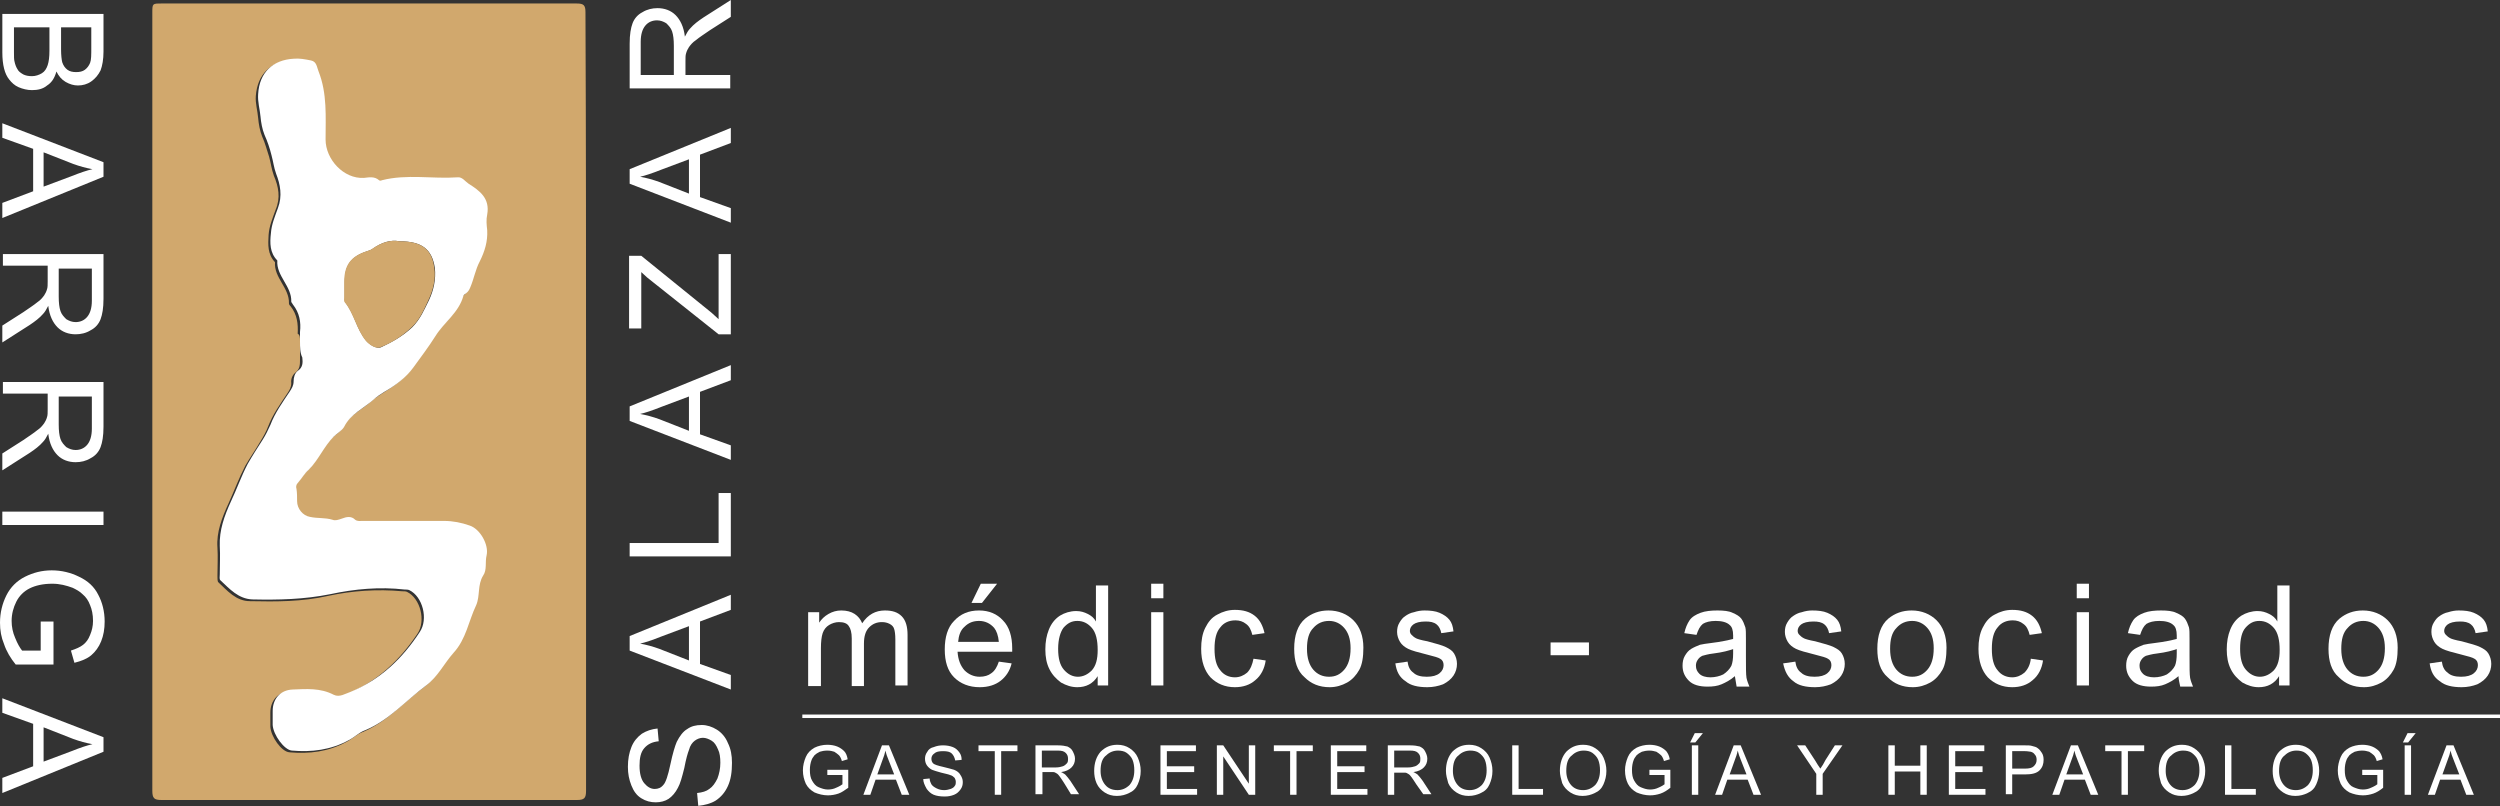 <svg width="186" height="60" viewBox="0 0 186 60" fill="none" xmlns="http://www.w3.org/2000/svg">
<rect x="0" y="0" width="186" height="60" fill="#333333" stroke="none"/>
<path d="M43.602 29.933C43.602 39.579 43.602 49.182 43.602 58.828C43.602 59.39 43.472 59.52 42.91 59.52C32.615 59.52 22.32 59.52 12.025 59.52C11.463 59.52 11.333 59.39 11.333 58.828C11.333 39.536 11.333 20.244 11.333 0.952C11.333 0.26 11.333 0.26 12.025 0.26C22.32 0.26 32.615 0.26 42.91 0.26C43.429 0.26 43.559 0.389 43.559 0.908C43.602 10.598 43.602 20.244 43.602 29.933ZM22.32 25.391C22.32 25.824 22.32 26.299 22.32 26.732C22.32 27.121 22.32 27.467 21.974 27.727C21.758 27.9 21.628 28.203 21.671 28.506C21.671 28.808 21.541 29.025 21.368 29.284C20.849 30.063 20.287 30.841 19.941 31.75C19.811 32.096 19.595 32.485 19.379 32.831C19.032 33.437 18.6 34.042 18.254 34.648C17.778 35.556 17.432 36.508 17 37.459C16.524 38.498 16.091 39.579 16.178 40.747C16.221 41.439 16.178 42.131 16.178 42.867C16.178 42.996 16.178 43.212 16.221 43.299C16.913 43.948 17.562 44.727 18.6 44.727C20.547 44.77 22.493 44.77 24.396 44.337C26.213 43.948 28.073 43.818 29.933 43.991C30.063 43.991 30.192 43.991 30.279 44.034C31.274 44.51 31.706 46.197 31.058 47.149C29.76 49.095 28.116 50.653 25.91 51.604C25.521 51.777 25.088 52.037 24.656 51.82C23.661 51.301 22.623 51.431 21.585 51.431C20.676 51.474 20.114 52.123 20.114 53.032C20.114 53.378 20.114 53.724 20.114 54.07C20.157 54.805 20.936 55.93 21.541 55.973C23.012 56.103 24.439 55.93 25.78 55.194C26.213 54.978 26.516 54.632 26.992 54.459C28.765 53.724 30.02 52.253 31.534 51.128C32.399 50.48 32.874 49.485 33.566 48.706C34.475 47.668 34.691 46.327 35.254 45.159C35.556 44.467 35.34 43.645 35.773 42.953C36.075 42.52 35.902 41.958 36.032 41.439C36.205 40.617 35.599 39.449 34.778 39.233C34.172 39.06 33.523 38.93 32.874 38.887C30.841 38.887 28.852 38.887 26.819 38.887C26.646 38.887 26.429 38.93 26.256 38.8C25.953 38.498 25.607 38.584 25.261 38.714C25.045 38.8 24.786 38.887 24.569 38.8C24.007 38.627 23.445 38.714 22.882 38.584C22.32 38.454 21.931 37.935 21.931 37.416C21.931 37.114 21.887 36.811 21.887 36.508C21.887 36.335 21.844 36.205 21.974 36.075C22.277 35.773 22.493 35.383 22.796 35.081C23.574 34.345 23.921 33.35 24.656 32.615C24.915 32.355 25.261 32.182 25.434 31.88C25.91 30.928 26.905 30.495 27.64 29.846C27.857 29.63 28.16 29.457 28.419 29.284C29.241 28.765 30.02 28.246 30.582 27.467C31.144 26.689 31.706 25.953 32.226 25.132C32.874 24.093 33.956 23.401 34.302 22.147C34.302 22.06 34.432 22.017 34.475 21.974C34.648 21.844 34.734 21.714 34.821 21.498C35.081 20.849 35.21 20.157 35.513 19.595C35.902 18.86 36.119 18.124 36.075 17.259C36.075 16.87 36.032 16.437 36.075 16.091C36.292 14.923 35.556 14.318 34.691 13.799C34.432 13.626 34.215 13.323 33.869 13.323C32.009 13.453 30.106 13.063 28.246 13.539C28.16 13.539 28.073 13.582 28.03 13.539C27.684 13.236 27.294 13.323 26.905 13.366C25.391 13.453 24.05 11.982 24.05 10.511C24.05 8.824 24.18 7.094 23.531 5.45C23.401 5.147 23.401 4.715 22.969 4.628C22.536 4.542 22.147 4.455 21.671 4.499C20.157 4.585 19.162 5.493 19.032 7.137C18.989 7.7 19.162 8.219 19.206 8.781C19.249 9.257 19.335 9.733 19.508 10.165C19.725 10.641 19.854 11.16 20.027 11.679C20.157 12.155 20.201 12.587 20.373 13.063C20.72 13.885 20.892 14.707 20.503 15.615C20.287 16.221 20.027 16.826 19.984 17.475C19.941 18.211 19.898 18.903 20.46 19.508C20.373 20.676 21.541 21.412 21.498 22.579C21.498 22.666 21.585 22.753 21.628 22.796C22.104 23.401 22.19 24.093 22.147 24.829C22.32 24.915 22.32 25.132 22.32 25.391Z" fill="#D1A86D"/>
<path d="M22.32 25.391C22.32 25.175 22.32 24.915 22.32 24.699C22.407 23.964 22.277 23.272 21.801 22.666C21.758 22.579 21.671 22.493 21.671 22.45C21.714 21.282 20.547 20.547 20.633 19.379C20.071 18.816 20.071 18.081 20.157 17.346C20.2 16.697 20.46 16.091 20.676 15.486C21.022 14.577 20.849 13.712 20.547 12.934C20.373 12.458 20.33 12.025 20.2 11.549C20.071 11.03 19.898 10.511 19.681 10.035C19.508 9.603 19.422 9.127 19.379 8.651C19.335 8.132 19.162 7.57 19.206 7.007C19.292 5.364 20.33 4.455 21.844 4.369C22.277 4.326 22.709 4.412 23.142 4.499C23.574 4.585 23.574 5.018 23.704 5.32C24.353 6.964 24.223 8.694 24.223 10.381C24.223 11.852 25.564 13.323 27.078 13.236C27.467 13.193 27.857 13.107 28.203 13.409C28.246 13.453 28.332 13.453 28.419 13.409C30.279 12.934 32.182 13.323 34.042 13.193C34.388 13.15 34.605 13.496 34.864 13.669C35.686 14.188 36.465 14.75 36.248 15.961C36.162 16.351 36.205 16.74 36.248 17.129C36.292 17.951 36.075 18.686 35.686 19.465C35.383 20.027 35.254 20.763 34.994 21.368C34.907 21.585 34.821 21.714 34.648 21.844C34.561 21.887 34.475 21.974 34.475 22.017C34.129 23.272 33.047 23.964 32.399 25.002C31.88 25.824 31.317 26.559 30.755 27.338C30.192 28.116 29.414 28.679 28.592 29.154C28.332 29.327 28.03 29.5 27.813 29.717C27.078 30.366 26.083 30.798 25.607 31.75C25.434 32.053 25.088 32.226 24.829 32.485C24.093 33.22 23.704 34.215 22.969 34.951C22.666 35.21 22.45 35.599 22.147 35.946C22.017 36.075 22.017 36.248 22.06 36.378C22.104 36.681 22.104 36.984 22.104 37.286C22.104 37.849 22.536 38.368 23.055 38.454C23.618 38.584 24.18 38.498 24.742 38.671C24.959 38.757 25.175 38.671 25.434 38.584C25.78 38.454 26.127 38.368 26.429 38.671C26.602 38.8 26.819 38.757 26.992 38.757C29.025 38.757 31.014 38.757 33.047 38.757C33.696 38.757 34.345 38.887 34.951 39.103C35.729 39.363 36.378 40.531 36.205 41.309C36.075 41.828 36.248 42.391 35.946 42.823C35.513 43.515 35.729 44.337 35.426 45.029C34.864 46.197 34.691 47.538 33.739 48.576C33.047 49.355 32.572 50.35 31.706 50.999C30.192 52.123 28.938 53.594 27.165 54.329C26.689 54.502 26.386 54.848 25.953 55.065C24.613 55.8 23.185 55.973 21.714 55.843C21.152 55.8 20.33 54.675 20.287 53.94C20.287 53.594 20.287 53.248 20.287 52.902C20.287 51.993 20.849 51.345 21.758 51.301C22.796 51.258 23.834 51.172 24.829 51.691C25.261 51.907 25.694 51.604 26.083 51.474C28.289 50.566 29.933 49.009 31.231 47.019C31.88 46.067 31.447 44.38 30.452 43.905C30.366 43.861 30.192 43.861 30.106 43.861C28.246 43.645 26.386 43.818 24.569 44.207C22.623 44.597 20.72 44.64 18.773 44.597C17.735 44.553 17.086 43.818 16.394 43.169C16.307 43.083 16.351 42.91 16.351 42.737C16.351 42.045 16.394 41.352 16.351 40.617C16.307 39.449 16.697 38.368 17.172 37.33C17.605 36.421 17.951 35.426 18.427 34.518C18.773 33.913 19.162 33.307 19.552 32.701C19.768 32.355 19.941 32.009 20.114 31.62C20.46 30.712 21.022 29.933 21.541 29.154C21.714 28.895 21.844 28.679 21.844 28.376C21.844 28.073 21.931 27.77 22.147 27.597C22.536 27.338 22.536 26.992 22.493 26.602C22.32 26.256 22.32 25.824 22.32 25.391ZM29.717 17.951C29.068 17.821 28.376 18.038 27.727 18.514C27.597 18.6 27.467 18.643 27.338 18.686C26.127 19.076 25.651 19.725 25.651 20.979C25.651 21.368 25.651 21.758 25.651 22.147C25.651 22.277 25.651 22.407 25.694 22.493C26.386 23.358 26.516 24.483 27.251 25.348C27.511 25.651 28.03 25.997 28.376 25.824C29.198 25.434 29.976 25.002 30.668 24.353C31.274 23.747 31.577 23.012 31.923 22.32C32.269 21.585 32.442 20.763 32.355 19.941C32.139 18.514 31.36 17.951 29.717 17.951Z" fill="white"/>
<path d="M29.717 17.951C31.36 17.951 32.139 18.514 32.312 19.941C32.442 20.72 32.226 21.585 31.88 22.32C31.534 23.055 31.231 23.791 30.625 24.353C29.933 25.002 29.198 25.478 28.333 25.824C27.987 25.997 27.468 25.651 27.208 25.348C26.516 24.483 26.343 23.358 25.651 22.493C25.564 22.407 25.608 22.233 25.608 22.147C25.608 21.758 25.608 21.368 25.608 20.979C25.608 19.725 26.083 19.076 27.294 18.686C27.424 18.643 27.597 18.6 27.684 18.514C28.376 18.038 29.068 17.821 29.717 17.951Z" fill="#D1A86D"/>
<path d="M60.126 50.999V45.548H60.947V46.327C61.12 46.067 61.337 45.851 61.639 45.678C61.942 45.505 62.245 45.419 62.591 45.419C62.98 45.419 63.326 45.505 63.586 45.678C63.846 45.851 64.019 46.067 64.148 46.37C64.581 45.721 65.143 45.419 65.835 45.419C66.398 45.419 66.787 45.548 67.09 45.851C67.392 46.154 67.522 46.63 67.522 47.235V50.999H66.614V47.581C66.614 47.192 66.571 46.932 66.527 46.803C66.484 46.63 66.354 46.5 66.181 46.413C66.008 46.327 65.835 46.284 65.619 46.284C65.23 46.284 64.927 46.413 64.667 46.673C64.408 46.932 64.278 47.322 64.278 47.884V51.042H63.37V47.495C63.37 47.062 63.283 46.76 63.153 46.587C63.024 46.37 62.764 46.284 62.418 46.284C62.158 46.284 61.899 46.37 61.683 46.5C61.466 46.63 61.293 46.846 61.207 47.106C61.12 47.365 61.077 47.754 61.077 48.23V51.042H60.126V50.999Z" fill="white"/>
<path d="M74.313 49.225L75.265 49.355C75.135 49.917 74.832 50.35 74.443 50.653C74.054 50.955 73.535 51.128 72.886 51.128C72.107 51.128 71.458 50.869 70.983 50.393C70.507 49.917 70.29 49.225 70.29 48.317C70.29 47.408 70.507 46.673 70.983 46.197C71.458 45.678 72.064 45.419 72.843 45.419C73.578 45.419 74.184 45.678 74.616 46.154C75.092 46.63 75.308 47.365 75.308 48.23C75.308 48.273 75.308 48.36 75.308 48.49H71.242C71.285 49.095 71.458 49.528 71.761 49.874C72.064 50.177 72.453 50.35 72.886 50.35C73.232 50.35 73.535 50.263 73.751 50.09C74.01 49.917 74.184 49.614 74.313 49.225ZM71.285 47.754H74.313C74.27 47.279 74.14 46.933 73.967 46.716C73.665 46.37 73.275 46.197 72.843 46.197C72.41 46.197 72.064 46.327 71.761 46.63C71.458 46.889 71.329 47.279 71.285 47.754ZM72.28 44.856L72.972 43.429H74.184L73.059 44.856H72.28Z" fill="white"/>
<path d="M81.667 50.999V50.306C81.321 50.869 80.802 51.128 80.153 51.128C79.72 51.128 79.331 50.999 78.942 50.782C78.596 50.523 78.293 50.22 78.077 49.787C77.86 49.355 77.774 48.879 77.774 48.317C77.774 47.754 77.86 47.279 78.034 46.846C78.207 46.413 78.466 46.067 78.855 45.808C79.201 45.592 79.634 45.462 80.067 45.462C80.412 45.462 80.672 45.548 80.932 45.678C81.191 45.808 81.407 45.981 81.537 46.24V43.559H82.446V50.999H81.667ZM78.726 48.273C78.726 48.966 78.855 49.485 79.158 49.831C79.461 50.177 79.807 50.35 80.196 50.35C80.586 50.35 80.932 50.177 81.234 49.874C81.537 49.528 81.667 49.052 81.667 48.36C81.667 47.625 81.537 47.062 81.234 46.716C80.932 46.37 80.586 46.197 80.153 46.197C79.72 46.197 79.418 46.37 79.115 46.716C78.899 47.019 78.726 47.538 78.726 48.273Z" fill="white"/>
<path d="M85.647 44.51V43.429H86.555V44.51H85.647ZM85.647 50.999V45.548H86.555V50.999H85.647Z" fill="white"/>
<path d="M93.26 49.009L94.168 49.139C94.081 49.744 93.822 50.263 93.389 50.609C93 50.955 92.481 51.128 91.875 51.128C91.14 51.128 90.534 50.869 90.059 50.393C89.626 49.917 89.367 49.225 89.367 48.273C89.367 47.668 89.453 47.149 89.669 46.716C89.885 46.284 90.145 45.938 90.578 45.721C90.967 45.505 91.4 45.375 91.875 45.375C92.481 45.375 92.957 45.505 93.346 45.808C93.735 46.111 93.952 46.543 94.081 47.106L93.173 47.235C93.087 46.889 92.957 46.587 92.697 46.413C92.481 46.24 92.221 46.154 91.918 46.154C91.443 46.154 91.053 46.327 90.794 46.673C90.491 47.019 90.361 47.538 90.361 48.273C90.361 49.009 90.491 49.528 90.794 49.874C91.053 50.22 91.443 50.393 91.875 50.393C92.221 50.393 92.524 50.263 92.784 50.047C93.043 49.788 93.173 49.441 93.26 49.009Z" fill="white"/>
<path d="M96.287 48.273C96.287 47.279 96.547 46.5 97.109 46.024C97.585 45.635 98.147 45.419 98.839 45.419C99.575 45.419 100.224 45.678 100.699 46.154C101.175 46.63 101.435 47.322 101.435 48.187C101.435 48.879 101.348 49.441 101.132 49.831C100.916 50.22 100.613 50.566 100.224 50.782C99.834 50.999 99.402 51.128 98.926 51.128C98.147 51.128 97.542 50.869 97.066 50.393C96.504 49.917 96.287 49.182 96.287 48.273ZM97.239 48.273C97.239 48.966 97.412 49.485 97.715 49.831C98.018 50.177 98.407 50.35 98.883 50.35C99.359 50.35 99.705 50.177 100.007 49.831C100.31 49.485 100.483 48.966 100.483 48.23C100.483 47.538 100.31 47.062 100.007 46.716C99.705 46.37 99.315 46.197 98.883 46.197C98.407 46.197 98.018 46.37 97.715 46.716C97.369 47.062 97.239 47.581 97.239 48.273Z" fill="white"/>
<path d="M103.814 49.355L104.722 49.225C104.765 49.571 104.895 49.874 105.155 50.047C105.371 50.263 105.717 50.35 106.15 50.35C106.582 50.35 106.885 50.263 107.101 50.09C107.317 49.917 107.404 49.701 107.404 49.485C107.404 49.268 107.317 49.095 107.144 49.009C107.015 48.922 106.712 48.836 106.193 48.706C105.501 48.533 105.025 48.403 104.765 48.273C104.506 48.144 104.29 47.971 104.16 47.754C104.03 47.538 103.943 47.279 103.943 47.019C103.943 46.76 103.987 46.543 104.117 46.327C104.246 46.111 104.376 45.938 104.592 45.808C104.722 45.721 104.938 45.592 105.198 45.548C105.457 45.462 105.717 45.419 105.977 45.419C106.409 45.419 106.798 45.462 107.101 45.592C107.404 45.721 107.663 45.894 107.837 46.111C108.01 46.327 108.096 46.587 108.139 46.976L107.231 47.106C107.188 46.846 107.058 46.587 106.885 46.457C106.669 46.284 106.409 46.24 106.063 46.24C105.63 46.24 105.328 46.327 105.155 46.457C104.982 46.587 104.895 46.76 104.895 46.932C104.895 47.062 104.938 47.149 105.025 47.235C105.111 47.322 105.198 47.408 105.371 47.495C105.457 47.538 105.717 47.625 106.193 47.711C106.842 47.884 107.317 48.014 107.577 48.144C107.837 48.273 108.053 48.403 108.183 48.62C108.312 48.836 108.399 49.095 108.399 49.398C108.399 49.701 108.312 50.004 108.139 50.263C107.966 50.523 107.707 50.739 107.361 50.912C107.015 51.042 106.625 51.128 106.193 51.128C105.501 51.128 104.938 50.999 104.592 50.696C104.117 50.393 103.9 49.96 103.814 49.355Z" fill="white"/>
<path d="M115.363 48.749V47.798H118.218V48.749H115.363Z" fill="white"/>
<path d="M129.075 50.306C128.729 50.609 128.383 50.782 128.08 50.912C127.777 51.042 127.431 51.085 127.042 51.085C126.437 51.085 125.961 50.955 125.658 50.653C125.355 50.35 125.182 50.004 125.182 49.528C125.182 49.268 125.225 49.009 125.355 48.792C125.485 48.576 125.615 48.403 125.831 48.273C126.047 48.144 126.264 48.057 126.48 47.971C126.653 47.927 126.956 47.884 127.302 47.841C128.037 47.754 128.599 47.625 128.945 47.538C128.945 47.408 128.945 47.322 128.945 47.279C128.945 46.889 128.859 46.63 128.686 46.5C128.47 46.284 128.08 46.197 127.648 46.197C127.215 46.197 126.912 46.284 126.696 46.413C126.48 46.587 126.35 46.846 126.22 47.235L125.312 47.106C125.398 46.716 125.528 46.413 125.701 46.154C125.874 45.894 126.177 45.721 126.523 45.592C126.869 45.462 127.302 45.419 127.777 45.419C128.253 45.419 128.643 45.462 128.902 45.592C129.205 45.721 129.421 45.851 129.551 46.024C129.681 46.197 129.767 46.413 129.854 46.673C129.897 46.846 129.897 47.106 129.897 47.538V48.792C129.897 49.658 129.897 50.177 129.94 50.436C129.984 50.653 130.07 50.869 130.157 51.085H129.205C129.162 50.826 129.118 50.566 129.075 50.306ZM128.989 48.273C128.643 48.403 128.167 48.533 127.475 48.62C127.085 48.663 126.826 48.749 126.653 48.792C126.48 48.879 126.393 48.966 126.307 49.095C126.22 49.225 126.177 49.355 126.177 49.528C126.177 49.787 126.264 49.96 126.437 50.133C126.61 50.306 126.912 50.393 127.258 50.393C127.604 50.393 127.951 50.306 128.21 50.177C128.47 50.004 128.686 49.787 128.816 49.528C128.902 49.312 128.945 49.009 128.945 48.62V48.273H128.989Z" fill="white"/>
<path d="M132.666 49.355L133.574 49.225C133.617 49.571 133.747 49.874 134.006 50.047C134.223 50.263 134.569 50.35 135.001 50.35C135.434 50.35 135.737 50.263 135.953 50.09C136.169 49.917 136.256 49.701 136.256 49.485C136.256 49.268 136.169 49.095 135.996 49.009C135.866 48.922 135.564 48.836 135.045 48.706C134.353 48.533 133.877 48.403 133.617 48.273C133.358 48.144 133.141 47.971 133.012 47.754C132.882 47.538 132.795 47.279 132.795 47.019C132.795 46.76 132.839 46.543 132.968 46.327C133.098 46.111 133.228 45.938 133.444 45.808C133.574 45.721 133.79 45.592 134.05 45.548C134.309 45.462 134.569 45.419 134.828 45.419C135.261 45.419 135.65 45.462 135.953 45.592C136.256 45.721 136.515 45.894 136.688 46.111C136.861 46.327 136.948 46.587 136.991 46.976L136.083 47.106C136.039 46.846 135.91 46.587 135.737 46.457C135.52 46.284 135.261 46.24 134.915 46.24C134.482 46.24 134.179 46.327 134.006 46.457C133.833 46.587 133.747 46.76 133.747 46.932C133.747 47.062 133.79 47.149 133.877 47.235C133.963 47.322 134.05 47.408 134.223 47.495C134.309 47.538 134.569 47.625 135.045 47.711C135.693 47.884 136.169 48.014 136.429 48.144C136.688 48.273 136.905 48.403 137.034 48.62C137.164 48.836 137.251 49.095 137.251 49.398C137.251 49.701 137.164 50.004 136.991 50.263C136.818 50.523 136.559 50.739 136.212 50.912C135.866 51.042 135.477 51.128 135.045 51.128C134.353 51.128 133.79 50.999 133.444 50.696C133.012 50.393 132.795 49.96 132.666 49.355Z" fill="white"/>
<path d="M139.673 48.273C139.673 47.279 139.932 46.5 140.495 46.024C140.971 45.635 141.533 45.419 142.225 45.419C142.96 45.419 143.609 45.678 144.085 46.154C144.561 46.63 144.82 47.322 144.82 48.187C144.82 48.879 144.734 49.441 144.518 49.831C144.301 50.22 143.998 50.566 143.609 50.782C143.22 50.999 142.787 51.128 142.311 51.128C141.533 51.128 140.927 50.869 140.451 50.393C139.889 49.917 139.673 49.182 139.673 48.273ZM140.624 48.273C140.624 48.966 140.798 49.485 141.1 49.831C141.403 50.177 141.792 50.35 142.268 50.35C142.744 50.35 143.09 50.177 143.393 49.831C143.696 49.485 143.869 48.966 143.869 48.23C143.869 47.538 143.696 47.062 143.393 46.716C143.09 46.37 142.701 46.197 142.268 46.197C141.792 46.197 141.403 46.37 141.1 46.716C140.754 47.062 140.624 47.581 140.624 48.273Z" fill="white"/>
<path d="M151.092 49.009L152.001 49.139C151.914 49.744 151.655 50.263 151.222 50.609C150.833 50.955 150.314 51.128 149.708 51.128C148.973 51.128 148.367 50.869 147.892 50.393C147.459 49.917 147.199 49.225 147.199 48.273C147.199 47.668 147.286 47.149 147.502 46.716C147.719 46.284 147.978 45.938 148.411 45.721C148.8 45.505 149.232 45.375 149.708 45.375C150.314 45.375 150.79 45.505 151.179 45.808C151.568 46.111 151.785 46.543 151.914 47.106L151.006 47.235C150.919 46.889 150.79 46.587 150.53 46.413C150.314 46.24 150.054 46.154 149.752 46.154C149.276 46.154 148.886 46.327 148.627 46.673C148.324 47.019 148.194 47.538 148.194 48.273C148.194 49.009 148.324 49.528 148.627 49.874C148.886 50.22 149.276 50.393 149.708 50.393C150.054 50.393 150.357 50.263 150.617 50.047C150.876 49.788 151.049 49.441 151.092 49.009Z" fill="white"/>
<path d="M154.51 44.51V43.429H155.418V44.51H154.51ZM154.51 50.999V45.548H155.418V50.999H154.51Z" fill="white"/>
<path d="M162.08 50.306C161.734 50.609 161.387 50.782 161.085 50.912C160.782 51.042 160.436 51.085 160.047 51.085C159.441 51.085 158.965 50.955 158.662 50.653C158.36 50.35 158.187 50.004 158.187 49.528C158.187 49.268 158.23 49.009 158.36 48.792C158.489 48.576 158.619 48.403 158.835 48.273C159.052 48.144 159.268 48.057 159.484 47.971C159.657 47.927 159.96 47.884 160.306 47.841C161.041 47.754 161.604 47.625 161.95 47.538C161.95 47.408 161.95 47.322 161.95 47.279C161.95 46.889 161.863 46.63 161.69 46.5C161.474 46.284 161.085 46.197 160.652 46.197C160.22 46.197 159.917 46.284 159.7 46.413C159.484 46.587 159.354 46.846 159.225 47.235L158.316 47.106C158.403 46.716 158.533 46.413 158.706 46.154C158.879 45.894 159.181 45.721 159.527 45.592C159.874 45.462 160.306 45.419 160.782 45.419C161.258 45.419 161.647 45.462 161.907 45.592C162.209 45.721 162.426 45.851 162.555 46.024C162.685 46.197 162.772 46.413 162.858 46.673C162.901 46.846 162.901 47.106 162.901 47.538V48.792C162.901 49.658 162.901 50.177 162.945 50.436C162.988 50.653 163.074 50.869 163.161 51.085H162.209C162.166 50.826 162.08 50.566 162.08 50.306ZM161.993 48.273C161.647 48.403 161.171 48.533 160.479 48.62C160.09 48.663 159.83 48.749 159.657 48.792C159.484 48.879 159.398 48.966 159.311 49.095C159.225 49.225 159.181 49.355 159.181 49.528C159.181 49.787 159.268 49.96 159.441 50.133C159.614 50.306 159.917 50.393 160.263 50.393C160.609 50.393 160.955 50.306 161.214 50.177C161.474 50.004 161.69 49.787 161.82 49.528C161.907 49.312 161.95 49.009 161.95 48.62V48.273H161.993Z" fill="white"/>
<path d="M169.563 50.999V50.306C169.217 50.869 168.698 51.128 168.049 51.128C167.616 51.128 167.227 50.999 166.838 50.782C166.492 50.523 166.189 50.22 165.972 49.787C165.756 49.355 165.67 48.879 165.67 48.317C165.67 47.754 165.756 47.279 165.929 46.846C166.102 46.413 166.362 46.067 166.751 45.808C167.097 45.592 167.53 45.462 167.962 45.462C168.308 45.462 168.568 45.548 168.827 45.678C169.087 45.808 169.303 45.981 169.433 46.24V43.559H170.341V50.999H169.563ZM166.665 48.273C166.665 48.966 166.794 49.485 167.097 49.831C167.4 50.177 167.746 50.35 168.135 50.35C168.525 50.35 168.871 50.177 169.173 49.874C169.476 49.528 169.606 49.052 169.606 48.36C169.606 47.625 169.476 47.062 169.173 46.716C168.871 46.37 168.525 46.197 168.092 46.197C167.659 46.197 167.357 46.37 167.054 46.716C166.794 47.019 166.665 47.538 166.665 48.273Z" fill="white"/>
<path d="M173.24 48.273C173.24 47.279 173.499 46.5 174.061 46.024C174.537 45.635 175.099 45.419 175.792 45.419C176.527 45.419 177.176 45.678 177.652 46.154C178.127 46.63 178.387 47.322 178.387 48.187C178.387 48.879 178.3 49.441 178.084 49.831C177.868 50.22 177.565 50.566 177.176 50.782C176.786 50.999 176.354 51.128 175.878 51.128C175.1 51.128 174.494 50.869 174.018 50.393C173.456 49.917 173.24 49.182 173.24 48.273ZM174.191 48.273C174.191 48.966 174.364 49.485 174.667 49.831C174.97 50.177 175.359 50.35 175.835 50.35C176.311 50.35 176.657 50.177 176.96 49.831C177.262 49.485 177.435 48.966 177.435 48.23C177.435 47.538 177.262 47.062 176.96 46.716C176.657 46.37 176.267 46.197 175.835 46.197C175.359 46.197 174.97 46.37 174.667 46.716C174.321 47.062 174.191 47.581 174.191 48.273Z" fill="white"/>
<path d="M180.766 49.355L181.674 49.225C181.717 49.571 181.847 49.874 182.107 50.047C182.323 50.263 182.669 50.35 183.102 50.35C183.534 50.35 183.837 50.263 184.053 50.09C184.27 49.917 184.356 49.701 184.356 49.485C184.356 49.268 184.27 49.095 184.097 49.009C183.967 48.922 183.664 48.836 183.145 48.706C182.453 48.533 181.977 48.403 181.718 48.273C181.458 48.144 181.242 47.971 181.112 47.754C180.982 47.538 180.896 47.279 180.896 47.019C180.896 46.76 180.939 46.543 181.069 46.327C181.198 46.111 181.328 45.938 181.544 45.808C181.674 45.721 181.891 45.592 182.15 45.548C182.41 45.462 182.669 45.419 182.929 45.419C183.361 45.419 183.751 45.462 184.053 45.592C184.356 45.721 184.616 45.894 184.789 46.111C184.962 46.327 185.048 46.587 185.091 46.976L184.183 47.106C184.14 46.846 184.01 46.587 183.837 46.457C183.621 46.284 183.361 46.24 183.015 46.24C182.583 46.24 182.28 46.327 182.107 46.457C181.934 46.587 181.847 46.76 181.847 46.932C181.847 47.062 181.891 47.149 181.977 47.235C182.064 47.322 182.15 47.408 182.323 47.495C182.41 47.538 182.669 47.625 183.145 47.711C183.794 47.884 184.27 48.014 184.529 48.144C184.789 48.273 185.005 48.403 185.135 48.62C185.264 48.836 185.351 49.095 185.351 49.398C185.351 49.701 185.264 50.004 185.091 50.263C184.918 50.523 184.659 50.739 184.313 50.912C183.967 51.042 183.577 51.128 183.145 51.128C182.453 51.128 181.891 50.999 181.544 50.696C181.069 50.393 180.852 49.96 180.766 49.355Z" fill="white"/>
<path d="M61.553 57.703V57.271H63.11V58.611C62.851 58.785 62.635 58.958 62.375 59.044C62.115 59.131 61.856 59.174 61.596 59.174C61.25 59.174 60.904 59.087 60.601 58.958C60.299 58.785 60.082 58.568 59.953 58.309C59.823 58.006 59.736 57.703 59.736 57.314C59.736 56.968 59.823 56.622 59.953 56.319C60.082 56.016 60.299 55.8 60.601 55.627C60.861 55.497 61.207 55.411 61.553 55.411C61.813 55.411 62.072 55.454 62.288 55.54C62.505 55.627 62.678 55.757 62.807 55.886C62.937 56.016 63.024 56.232 63.067 56.492L62.635 56.622C62.591 56.449 62.505 56.276 62.418 56.189C62.332 56.103 62.202 56.016 62.072 55.93C61.942 55.886 61.769 55.843 61.553 55.843C61.337 55.843 61.12 55.886 60.991 55.93C60.818 56.016 60.688 56.103 60.601 56.189C60.515 56.319 60.428 56.406 60.385 56.535C60.299 56.752 60.255 57.011 60.255 57.271C60.255 57.617 60.299 57.876 60.428 58.092C60.558 58.309 60.688 58.482 60.904 58.568C61.12 58.655 61.337 58.741 61.596 58.741C61.813 58.741 62.029 58.698 62.202 58.611C62.418 58.525 62.548 58.438 62.678 58.352V57.66H61.553V57.703Z" fill="white"/>
<path d="M64.235 59.131L65.619 55.454H66.138L67.652 59.131H67.09L66.657 58.006H65.143L64.754 59.131H64.235ZM65.273 57.617H66.527L66.138 56.622C66.008 56.319 65.922 56.059 65.879 55.843C65.835 56.059 65.749 56.319 65.662 56.535L65.273 57.617Z" fill="white"/>
<path d="M68.69 57.963L69.166 57.919C69.166 58.093 69.252 58.266 69.296 58.352C69.382 58.482 69.512 58.568 69.685 58.655C69.858 58.741 70.031 58.785 70.247 58.785C70.42 58.785 70.593 58.741 70.723 58.698C70.853 58.655 70.983 58.568 71.026 58.482C71.112 58.395 71.112 58.266 71.112 58.179C71.112 58.049 71.069 57.963 71.026 57.876C70.939 57.79 70.853 57.703 70.68 57.66C70.593 57.617 70.377 57.573 70.031 57.487C69.685 57.4 69.469 57.314 69.339 57.271C69.166 57.184 69.036 57.054 68.95 56.925C68.863 56.795 68.82 56.622 68.82 56.449C68.82 56.276 68.863 56.103 68.993 55.93C69.079 55.757 69.252 55.627 69.469 55.584C69.685 55.497 69.901 55.454 70.161 55.454C70.42 55.454 70.68 55.497 70.896 55.584C71.112 55.67 71.242 55.8 71.372 55.973C71.502 56.146 71.545 56.319 71.545 56.535L71.069 56.578C71.026 56.362 70.939 56.189 70.81 56.059C70.68 55.93 70.464 55.886 70.161 55.886C69.858 55.886 69.642 55.93 69.512 56.059C69.382 56.146 69.296 56.276 69.296 56.449C69.296 56.578 69.339 56.708 69.425 56.795C69.512 56.881 69.772 56.968 70.161 57.054C70.55 57.141 70.81 57.227 70.983 57.271C71.199 57.357 71.372 57.487 71.459 57.66C71.545 57.79 71.632 57.963 71.632 58.179C71.632 58.395 71.588 58.568 71.459 58.741C71.329 58.914 71.199 59.044 70.983 59.131C70.766 59.217 70.55 59.26 70.291 59.26C69.945 59.26 69.685 59.217 69.469 59.131C69.252 59.044 69.079 58.871 68.95 58.698C68.777 58.395 68.69 58.179 68.69 57.963Z" fill="white"/>
<path d="M74.011 59.131V55.886H72.8V55.454H75.698V55.886H74.487V59.131H74.011Z" fill="white"/>
<path d="M77.039 59.131V55.454H78.682C79.028 55.454 79.245 55.497 79.418 55.54C79.591 55.627 79.72 55.713 79.807 55.886C79.894 56.059 79.98 56.233 79.98 56.449C79.98 56.708 79.894 56.925 79.72 57.098C79.547 57.271 79.288 57.4 78.942 57.444C79.072 57.487 79.158 57.573 79.245 57.617C79.374 57.746 79.504 57.919 79.634 58.093L80.283 59.087H79.677L79.201 58.309C79.072 58.093 78.942 57.919 78.855 57.79C78.769 57.66 78.682 57.573 78.596 57.53C78.509 57.487 78.466 57.444 78.379 57.444C78.336 57.444 78.25 57.444 78.12 57.444H77.558V59.087H77.039V59.131ZM77.514 57.098H78.552C78.769 57.098 78.942 57.054 79.072 57.011C79.201 56.968 79.288 56.881 79.374 56.795C79.461 56.708 79.461 56.578 79.461 56.449C79.461 56.276 79.418 56.146 79.288 56.016C79.158 55.886 78.985 55.843 78.682 55.843H77.514V57.098Z" fill="white"/>
<path d="M81.407 57.357C81.407 56.752 81.581 56.276 81.883 55.93C82.229 55.584 82.619 55.411 83.138 55.411C83.484 55.411 83.787 55.497 84.046 55.67C84.306 55.843 84.522 56.059 84.652 56.362C84.781 56.665 84.868 56.968 84.868 57.357C84.868 57.746 84.781 58.049 84.652 58.352C84.522 58.655 84.306 58.871 84.003 59.001C83.743 59.131 83.441 59.217 83.094 59.217C82.748 59.217 82.446 59.131 82.186 58.958C81.927 58.785 81.71 58.568 81.581 58.266C81.451 57.963 81.407 57.66 81.407 57.357ZM81.883 57.357C81.883 57.79 82.013 58.136 82.229 58.395C82.446 58.655 82.748 58.785 83.138 58.785C83.484 58.785 83.787 58.655 84.046 58.395C84.262 58.136 84.392 57.79 84.392 57.314C84.392 57.011 84.349 56.752 84.262 56.535C84.176 56.319 84.003 56.146 83.83 56.016C83.657 55.886 83.397 55.843 83.181 55.843C82.835 55.843 82.532 55.973 82.316 56.189C82.013 56.406 81.883 56.795 81.883 57.357Z" fill="white"/>
<path d="M86.339 59.131V55.454H88.977V55.886H86.814V57.011H88.847V57.444H86.814V58.698H89.064V59.131H86.339Z" fill="white"/>
<path d="M90.534 59.131V55.454H91.01L92.913 58.309V55.454H93.389V59.131H92.913L91.01 56.276V59.131H90.534Z" fill="white"/>
<path d="M95.985 59.131V55.886H94.774V55.454H97.672V55.886H96.461V59.131H95.985Z" fill="white"/>
<path d="M99.013 59.131V55.454H101.651V55.886H99.489V57.011H101.522V57.444H99.489V58.698H101.738V59.131H99.013Z" fill="white"/>
<path d="M103.252 59.131V55.454H104.895C105.241 55.454 105.458 55.497 105.631 55.54C105.804 55.627 105.934 55.713 106.02 55.886C106.107 56.059 106.193 56.233 106.193 56.449C106.193 56.708 106.107 56.925 105.934 57.098C105.761 57.271 105.501 57.4 105.155 57.444C105.285 57.487 105.371 57.573 105.458 57.617C105.588 57.746 105.717 57.919 105.847 58.093L106.496 59.087H105.89L105.371 58.352C105.241 58.136 105.112 57.963 105.025 57.833C104.939 57.703 104.852 57.617 104.766 57.573C104.679 57.53 104.636 57.487 104.549 57.487C104.506 57.487 104.42 57.487 104.29 57.487H103.728V59.131H103.252ZM103.728 57.098H104.766C104.982 57.098 105.155 57.054 105.285 57.011C105.414 56.968 105.501 56.881 105.588 56.795C105.674 56.708 105.674 56.578 105.674 56.449C105.674 56.276 105.631 56.146 105.501 56.016C105.371 55.886 105.198 55.843 104.895 55.843H103.728V57.098Z" fill="white"/>
<path d="M107.577 57.357C107.577 56.752 107.75 56.276 108.053 55.93C108.399 55.584 108.789 55.411 109.308 55.411C109.654 55.411 109.956 55.497 110.216 55.67C110.476 55.843 110.692 56.059 110.822 56.362C110.951 56.665 111.038 56.968 111.038 57.357C111.038 57.746 110.951 58.049 110.822 58.352C110.692 58.655 110.476 58.871 110.173 59.001C109.913 59.131 109.61 59.217 109.264 59.217C108.918 59.217 108.616 59.131 108.356 58.958C108.096 58.785 107.88 58.568 107.75 58.266C107.664 57.963 107.577 57.66 107.577 57.357ZM108.096 57.357C108.096 57.79 108.226 58.136 108.443 58.395C108.659 58.655 108.962 58.785 109.351 58.785C109.697 58.785 110 58.655 110.259 58.395C110.476 58.136 110.605 57.79 110.605 57.314C110.605 57.011 110.562 56.752 110.476 56.535C110.389 56.319 110.216 56.146 110.043 56.016C109.87 55.886 109.61 55.843 109.394 55.843C109.048 55.843 108.745 55.973 108.529 56.189C108.226 56.406 108.096 56.795 108.096 57.357Z" fill="white"/>
<path d="M112.509 59.131V55.454H112.984V58.698H114.801V59.131H112.509Z" fill="white"/>
<path d="M116.055 57.357C116.055 56.752 116.228 56.276 116.531 55.93C116.877 55.584 117.267 55.411 117.786 55.411C118.132 55.411 118.434 55.497 118.694 55.67C118.954 55.843 119.17 56.059 119.3 56.362C119.429 56.665 119.516 56.968 119.516 57.357C119.516 57.746 119.429 58.049 119.3 58.352C119.17 58.655 118.954 58.871 118.651 59.001C118.391 59.131 118.088 59.217 117.742 59.217C117.396 59.217 117.094 59.131 116.834 58.958C116.574 58.785 116.358 58.568 116.228 58.266C116.142 57.963 116.055 57.66 116.055 57.357ZM116.531 57.357C116.531 57.79 116.661 58.136 116.877 58.395C117.094 58.655 117.396 58.785 117.786 58.785C118.132 58.785 118.434 58.655 118.694 58.395C118.91 58.136 119.04 57.79 119.04 57.314C119.04 57.011 118.997 56.752 118.91 56.535C118.824 56.319 118.651 56.146 118.478 56.016C118.305 55.886 118.045 55.843 117.829 55.843C117.483 55.843 117.18 55.973 116.964 56.189C116.661 56.406 116.531 56.795 116.531 57.357Z" fill="white"/>
<path d="M122.717 57.703V57.271H124.274V58.611C124.058 58.785 123.798 58.958 123.539 59.044C123.279 59.131 123.02 59.174 122.76 59.174C122.414 59.174 122.068 59.087 121.765 58.958C121.462 58.785 121.246 58.568 121.116 58.309C120.987 58.049 120.9 57.703 120.9 57.314C120.9 56.968 120.987 56.622 121.116 56.319C121.246 56.016 121.462 55.8 121.765 55.627C122.025 55.497 122.371 55.411 122.717 55.411C122.976 55.411 123.236 55.454 123.452 55.54C123.669 55.627 123.842 55.757 123.971 55.886C124.101 56.059 124.188 56.232 124.231 56.492L123.798 56.622C123.755 56.449 123.669 56.276 123.582 56.189C123.496 56.103 123.366 56.016 123.236 55.93C123.063 55.886 122.933 55.843 122.717 55.843C122.501 55.843 122.284 55.886 122.155 55.93C121.982 56.016 121.852 56.103 121.765 56.189C121.679 56.319 121.592 56.406 121.549 56.535C121.462 56.752 121.419 57.011 121.419 57.271C121.419 57.617 121.462 57.876 121.592 58.092C121.722 58.309 121.852 58.482 122.068 58.568C122.284 58.655 122.501 58.741 122.76 58.741C122.976 58.741 123.193 58.698 123.366 58.611C123.582 58.525 123.712 58.438 123.842 58.352V57.66H122.717V57.703Z" fill="white"/>
<path d="M125.745 55.238L126.091 54.545H126.696L126.134 55.238H125.745ZM125.874 59.131V55.454H126.35V59.131H125.874Z" fill="white"/>
<path d="M127.605 59.131L128.989 55.454H129.508L131.022 59.131H130.46L130.027 58.006H128.513L128.124 59.131H127.605ZM128.686 57.617H129.941L129.551 56.622C129.421 56.319 129.335 56.059 129.292 55.843C129.248 56.059 129.162 56.319 129.075 56.535L128.686 57.617Z" fill="white"/>
<path d="M135.131 59.131V57.573L133.704 55.454H134.309L135.045 56.578C135.175 56.795 135.304 57.011 135.434 57.184C135.564 57.011 135.694 56.795 135.823 56.535L136.515 55.454H137.078L135.607 57.573V59.131H135.131Z" fill="white"/>
<path d="M140.495 59.131V55.454H140.971V56.968H142.874V55.454H143.35V59.131H142.874V57.4H140.971V59.131H140.495Z" fill="white"/>
<path d="M144.994 59.131V55.454H147.632V55.886H145.469V57.011H147.502V57.444H145.469V58.698H147.719V59.131H144.994Z" fill="white"/>
<path d="M149.233 59.131V55.454H150.617C150.876 55.454 151.049 55.454 151.179 55.497C151.352 55.54 151.525 55.584 151.612 55.67C151.742 55.757 151.828 55.886 151.915 56.016C152.001 56.146 152.044 56.319 152.044 56.535C152.044 56.838 151.958 57.098 151.742 57.314C151.525 57.53 151.179 57.617 150.66 57.617H149.708V59.087H149.233V59.131ZM149.708 57.184H150.66C150.963 57.184 151.179 57.141 151.309 57.011C151.439 56.881 151.525 56.752 151.525 56.535C151.525 56.362 151.482 56.233 151.395 56.146C151.309 56.016 151.222 55.973 151.093 55.93C151.006 55.93 150.876 55.886 150.66 55.886H149.708V57.184Z" fill="white"/>
<path d="M152.693 59.131L154.077 55.454H154.596L156.11 59.131H155.548L155.115 58.006H153.601L153.212 59.131H152.693ZM153.731 57.617H154.986L154.596 56.622C154.467 56.319 154.38 56.059 154.337 55.843C154.294 56.059 154.207 56.319 154.121 56.535L153.731 57.617Z" fill="white"/>
<path d="M157.841 59.131V55.886H156.629V55.454H159.528V55.886H158.316V59.131H157.841Z" fill="white"/>
<path d="M160.609 57.357C160.609 56.752 160.782 56.276 161.085 55.93C161.431 55.584 161.82 55.411 162.339 55.411C162.685 55.411 162.988 55.497 163.247 55.67C163.507 55.843 163.723 56.059 163.853 56.362C163.983 56.665 164.069 56.968 164.069 57.357C164.069 57.746 163.983 58.049 163.853 58.352C163.723 58.655 163.507 58.871 163.204 59.001C162.945 59.131 162.642 59.217 162.296 59.217C161.95 59.217 161.647 59.131 161.387 58.958C161.128 58.785 160.912 58.568 160.782 58.266C160.695 57.963 160.609 57.66 160.609 57.357ZM161.128 57.357C161.128 57.79 161.258 58.136 161.474 58.395C161.69 58.655 161.993 58.785 162.382 58.785C162.728 58.785 163.031 58.655 163.291 58.395C163.507 58.136 163.637 57.79 163.637 57.314C163.637 57.011 163.594 56.752 163.507 56.535C163.421 56.319 163.247 56.146 163.074 56.016C162.901 55.886 162.642 55.843 162.426 55.843C162.08 55.843 161.777 55.973 161.561 56.189C161.258 56.406 161.128 56.795 161.128 57.357Z" fill="white"/>
<path d="M165.54 59.131V55.454H166.016V58.698H167.833V59.131H165.54Z" fill="white"/>
<path d="M169.087 57.357C169.087 56.752 169.26 56.276 169.563 55.93C169.909 55.584 170.298 55.411 170.817 55.411C171.163 55.411 171.466 55.497 171.726 55.67C171.985 55.843 172.202 56.059 172.331 56.362C172.461 56.665 172.548 56.968 172.548 57.357C172.548 57.746 172.461 58.049 172.331 58.352C172.202 58.655 171.985 58.871 171.683 59.001C171.423 59.131 171.12 59.217 170.774 59.217C170.428 59.217 170.125 59.131 169.866 58.958C169.606 58.785 169.39 58.568 169.26 58.266C169.13 57.963 169.087 57.66 169.087 57.357ZM169.563 57.357C169.563 57.79 169.693 58.136 169.909 58.395C170.125 58.655 170.428 58.785 170.817 58.785C171.163 58.785 171.466 58.655 171.726 58.395C171.942 58.136 172.072 57.79 172.072 57.314C172.072 57.011 172.029 56.752 171.942 56.535C171.856 56.319 171.683 56.146 171.509 56.016C171.336 55.886 171.077 55.843 170.861 55.843C170.515 55.843 170.212 55.973 169.996 56.189C169.693 56.406 169.563 56.795 169.563 57.357Z" fill="white"/>
<path d="M175.749 57.703V57.271H177.306V58.611C177.09 58.785 176.83 58.958 176.57 59.044C176.311 59.131 176.051 59.174 175.792 59.174C175.446 59.174 175.1 59.087 174.797 58.958C174.494 58.785 174.278 58.568 174.148 58.309C174.018 58.006 173.932 57.703 173.932 57.314C173.932 56.968 174.018 56.622 174.148 56.319C174.278 56.016 174.494 55.8 174.797 55.627C175.057 55.497 175.403 55.411 175.749 55.411C176.008 55.411 176.268 55.454 176.484 55.54C176.7 55.627 176.873 55.757 177.003 55.886C177.133 56.059 177.219 56.232 177.263 56.492L176.83 56.622C176.787 56.449 176.7 56.276 176.614 56.189C176.527 56.103 176.397 56.016 176.268 55.93C176.095 55.886 175.965 55.843 175.749 55.843C175.532 55.843 175.316 55.886 175.186 55.93C175.013 56.016 174.884 56.103 174.797 56.189C174.71 56.319 174.624 56.406 174.581 56.535C174.494 56.752 174.451 57.011 174.451 57.271C174.451 57.617 174.494 57.876 174.624 58.092C174.754 58.309 174.884 58.482 175.1 58.568C175.316 58.655 175.532 58.741 175.792 58.741C176.008 58.741 176.224 58.698 176.397 58.611C176.614 58.525 176.744 58.438 176.873 58.352V57.66H175.749V57.703Z" fill="white"/>
<path d="M178.776 55.238L179.122 54.545H179.728L179.166 55.238H178.776ZM178.906 59.131V55.454H179.382V59.131H178.906Z" fill="white"/>
<path d="M180.636 59.131L182.021 55.454H182.54L184.054 59.131H183.491L183.059 58.006H181.545L181.156 59.131H180.636ZM181.718 57.617H182.972L182.583 56.622C182.453 56.319 182.367 56.059 182.323 55.843C182.28 56.059 182.194 56.319 182.107 56.535L181.718 57.617Z" fill="white"/>
<path d="M0.174 1.038H7.7V3.85C7.7 4.412 7.614 4.888 7.484 5.234C7.311 5.58 7.095 5.84 6.792 6.056C6.489 6.272 6.143 6.359 5.797 6.359C5.494 6.359 5.191 6.272 4.889 6.099C4.586 5.926 4.37 5.667 4.197 5.32C4.067 5.796 3.851 6.142 3.505 6.359C3.202 6.618 2.812 6.705 2.38 6.705C2.034 6.705 1.688 6.618 1.385 6.488C1.082 6.359 0.866 6.142 0.693 5.926C0.52 5.71 0.39 5.45 0.304 5.104C0.217 4.758 0.174 4.369 0.174 3.893V1.038ZM1.039 2.033V3.893C1.039 4.196 1.039 4.455 1.082 4.585C1.125 4.801 1.212 5.018 1.298 5.147C1.385 5.32 1.515 5.407 1.731 5.537C1.904 5.623 2.12 5.667 2.38 5.667C2.639 5.667 2.899 5.58 3.115 5.45C3.332 5.32 3.461 5.104 3.548 4.845C3.634 4.585 3.678 4.239 3.678 3.763V2.033H1.039ZM4.543 2.033V3.677C4.543 4.109 4.586 4.455 4.629 4.628C4.716 4.888 4.845 5.061 5.018 5.191C5.191 5.32 5.408 5.364 5.667 5.364C5.927 5.364 6.143 5.32 6.316 5.191C6.489 5.061 6.619 4.888 6.705 4.672C6.792 4.455 6.792 4.066 6.792 3.547V2.033H4.543Z" fill="white"/>
<path d="M0.173 9.17L7.7 12.068V13.15L0.173 16.221V15.096L2.466 14.231V11.073L0.173 10.252V9.17ZM3.244 11.333V13.885L5.321 13.107C5.969 12.847 6.488 12.674 6.878 12.587C6.402 12.501 5.926 12.371 5.45 12.198L3.244 11.333Z" fill="white"/>
<path d="M0.173 18.903H7.7V22.233C7.7 22.926 7.613 23.401 7.483 23.747C7.354 24.093 7.094 24.396 6.748 24.569C6.402 24.786 6.013 24.872 5.623 24.872C5.104 24.872 4.628 24.699 4.282 24.353C3.936 24.007 3.677 23.488 3.59 22.753C3.461 23.012 3.331 23.228 3.201 23.358C2.941 23.661 2.595 23.92 2.206 24.18L0.173 25.478V24.223L1.73 23.228C2.163 22.926 2.509 22.709 2.768 22.493C3.028 22.32 3.158 22.147 3.288 21.974C3.374 21.844 3.461 21.671 3.504 21.498C3.547 21.368 3.547 21.195 3.547 20.936V19.768H0.216V18.903H0.173ZM4.369 19.898V22.06C4.369 22.536 4.412 22.882 4.499 23.142C4.585 23.401 4.758 23.574 4.931 23.747C5.148 23.877 5.364 23.964 5.623 23.964C5.969 23.964 6.272 23.834 6.488 23.574C6.705 23.315 6.834 22.926 6.834 22.363V19.984H4.369V19.898Z" fill="white"/>
<path d="M0.173 28.419H7.7V31.75C7.7 32.442 7.613 32.918 7.483 33.264C7.354 33.61 7.094 33.913 6.748 34.086C6.402 34.302 6.013 34.388 5.623 34.388C5.104 34.388 4.628 34.215 4.282 33.869C3.936 33.523 3.677 33.004 3.59 32.269C3.461 32.528 3.331 32.745 3.201 32.874C2.941 33.177 2.595 33.437 2.206 33.696L0.173 34.994V33.739L1.73 32.745C2.163 32.442 2.509 32.226 2.768 32.009C3.028 31.836 3.158 31.663 3.288 31.49C3.374 31.36 3.461 31.187 3.504 31.014C3.547 30.885 3.547 30.712 3.547 30.452V29.284H0.216V28.419H0.173ZM4.369 29.414V31.577C4.369 32.053 4.412 32.399 4.499 32.658C4.585 32.918 4.758 33.091 4.931 33.264C5.148 33.394 5.364 33.48 5.623 33.48C5.969 33.48 6.272 33.35 6.488 33.091C6.705 32.831 6.834 32.442 6.834 31.88V29.5H4.369V29.414Z" fill="white"/>
<path d="M0.173 38.065H7.7V39.06H0.173V38.065Z" fill="white"/>
<path d="M3.114 46.24H3.98V49.441H1.168C0.779 48.966 0.476 48.447 0.303 47.928C0.087 47.408 0 46.889 0 46.327C0 45.592 0.173 44.9 0.476 44.294C0.779 43.688 1.254 43.213 1.86 42.91C2.466 42.607 3.114 42.434 3.85 42.434C4.585 42.434 5.277 42.607 5.883 42.91C6.532 43.213 7.007 43.645 7.31 44.251C7.613 44.813 7.786 45.505 7.786 46.24C7.786 46.803 7.7 47.279 7.527 47.711C7.353 48.144 7.094 48.49 6.791 48.749C6.488 49.009 6.056 49.182 5.537 49.312L5.277 48.403C5.667 48.273 5.969 48.144 6.186 47.971C6.402 47.798 6.575 47.581 6.705 47.235C6.834 46.933 6.921 46.587 6.921 46.197C6.921 45.721 6.834 45.332 6.705 45.029C6.575 44.683 6.402 44.424 6.142 44.208C5.926 43.991 5.667 43.861 5.407 43.732C4.931 43.559 4.455 43.429 3.893 43.429C3.201 43.429 2.639 43.559 2.206 43.775C1.773 43.991 1.427 44.337 1.211 44.77C0.995 45.202 0.865 45.678 0.865 46.197C0.865 46.63 0.952 47.062 1.125 47.452C1.298 47.884 1.471 48.187 1.644 48.403H3.028V46.24H3.114Z" fill="white"/>
<path d="M0.173 51.95L7.7 54.848V55.93L0.173 59.001V57.876L2.466 57.011V53.853L0.173 53.032V51.95ZM3.244 54.113V56.665L5.321 55.886C5.969 55.627 6.488 55.454 6.878 55.367C6.402 55.281 5.926 55.151 5.45 54.978L3.244 54.113Z" fill="white"/>
<path d="M51.95 59.953L51.864 59.001C52.253 58.958 52.556 58.871 52.772 58.698C53.032 58.525 53.205 58.266 53.378 57.919C53.508 57.574 53.594 57.184 53.594 56.752C53.594 56.362 53.551 56.016 53.421 55.757C53.291 55.454 53.161 55.238 52.945 55.108C52.729 54.978 52.513 54.892 52.296 54.892C52.08 54.892 51.864 54.978 51.691 55.108C51.518 55.238 51.345 55.454 51.258 55.8C51.172 56.016 51.042 56.449 50.912 57.141C50.739 57.833 50.609 58.309 50.436 58.612C50.263 58.958 50.004 59.261 49.744 59.434C49.485 59.606 49.139 59.693 48.793 59.693C48.403 59.693 48.057 59.606 47.711 59.39C47.365 59.174 47.149 58.871 46.976 58.439C46.803 58.006 46.716 57.574 46.716 57.054C46.716 56.492 46.803 56.016 46.976 55.584C47.149 55.151 47.408 54.848 47.754 54.589C48.1 54.373 48.49 54.243 48.922 54.2L49.009 55.151C48.533 55.194 48.187 55.367 47.928 55.67C47.668 55.973 47.581 56.406 47.581 56.968C47.581 57.574 47.711 58.006 47.928 58.266C48.144 58.525 48.403 58.698 48.706 58.698C48.966 58.698 49.182 58.612 49.355 58.395C49.528 58.222 49.701 57.703 49.874 56.881C50.047 56.059 50.22 55.497 50.35 55.194C50.566 54.762 50.826 54.416 51.128 54.243C51.431 54.026 51.777 53.94 52.21 53.94C52.599 53.94 52.988 54.07 53.334 54.286C53.681 54.502 53.983 54.848 54.156 55.281C54.373 55.714 54.459 56.189 54.459 56.752C54.459 57.444 54.373 58.006 54.156 58.482C53.94 58.958 53.637 59.304 53.248 59.563C52.902 59.779 52.426 59.909 51.95 59.953Z" fill="white"/>
<path d="M54.373 51.301L46.846 48.403V47.322L54.373 44.251V45.375L52.08 46.24V49.398L54.373 50.22V51.301ZM51.258 49.139V46.587L49.182 47.365C48.533 47.625 48.014 47.798 47.625 47.884C48.101 47.971 48.576 48.1 49.052 48.273L51.258 49.139Z" fill="white"/>
<path d="M54.373 41.396H46.846V40.401H53.464V36.681H54.373V41.396Z" fill="white"/>
<path d="M54.373 34.215L46.846 31.317V30.236L54.373 27.165V28.289L52.08 29.154V32.312L54.373 33.134V34.215ZM51.258 32.053V29.5L49.182 30.279C48.533 30.539 48.014 30.712 47.625 30.798C48.101 30.885 48.576 31.014 49.052 31.187L51.258 32.053Z" fill="white"/>
<path d="M54.373 24.872H53.464L48.62 21.022C48.273 20.763 47.971 20.503 47.711 20.244V24.439H46.803V19.032H47.711L52.945 23.272L53.464 23.747V18.903H54.373V24.872Z" fill="white"/>
<path d="M54.373 16.567L46.846 13.669V12.587L54.373 9.516V10.641L52.08 11.506V14.664L54.373 15.486V16.567ZM51.258 14.404V11.852L49.182 12.631C48.533 12.89 48.014 13.063 47.625 13.15C48.101 13.236 48.576 13.366 49.052 13.539L51.258 14.404Z" fill="white"/>
<path d="M54.373 6.575H46.847V3.244C46.847 2.552 46.933 2.076 47.063 1.73C47.193 1.384 47.452 1.081 47.798 0.908C48.144 0.692 48.534 0.606 48.923 0.606C49.442 0.606 49.918 0.779 50.264 1.125C50.61 1.471 50.87 1.99 50.956 2.725C51.086 2.466 51.215 2.249 51.345 2.12C51.605 1.817 51.951 1.557 52.34 1.298L54.373 0V1.254L52.816 2.249C52.383 2.552 52.037 2.768 51.778 2.985C51.518 3.158 51.389 3.331 51.259 3.504C51.172 3.633 51.086 3.807 51.042 3.98C50.999 4.109 50.999 4.282 50.999 4.542V5.58H54.33V6.575H54.373ZM50.134 5.58V3.417C50.134 2.941 50.091 2.595 50.004 2.336C49.918 2.076 49.745 1.903 49.572 1.73C49.355 1.6 49.139 1.514 48.88 1.514C48.534 1.514 48.231 1.644 48.015 1.903C47.798 2.163 47.669 2.552 47.669 3.114V5.58H50.134Z" fill="white"/>
<path d="M186 53.161H59.693V53.421H186V53.161Z" fill="white"/>
</svg>
